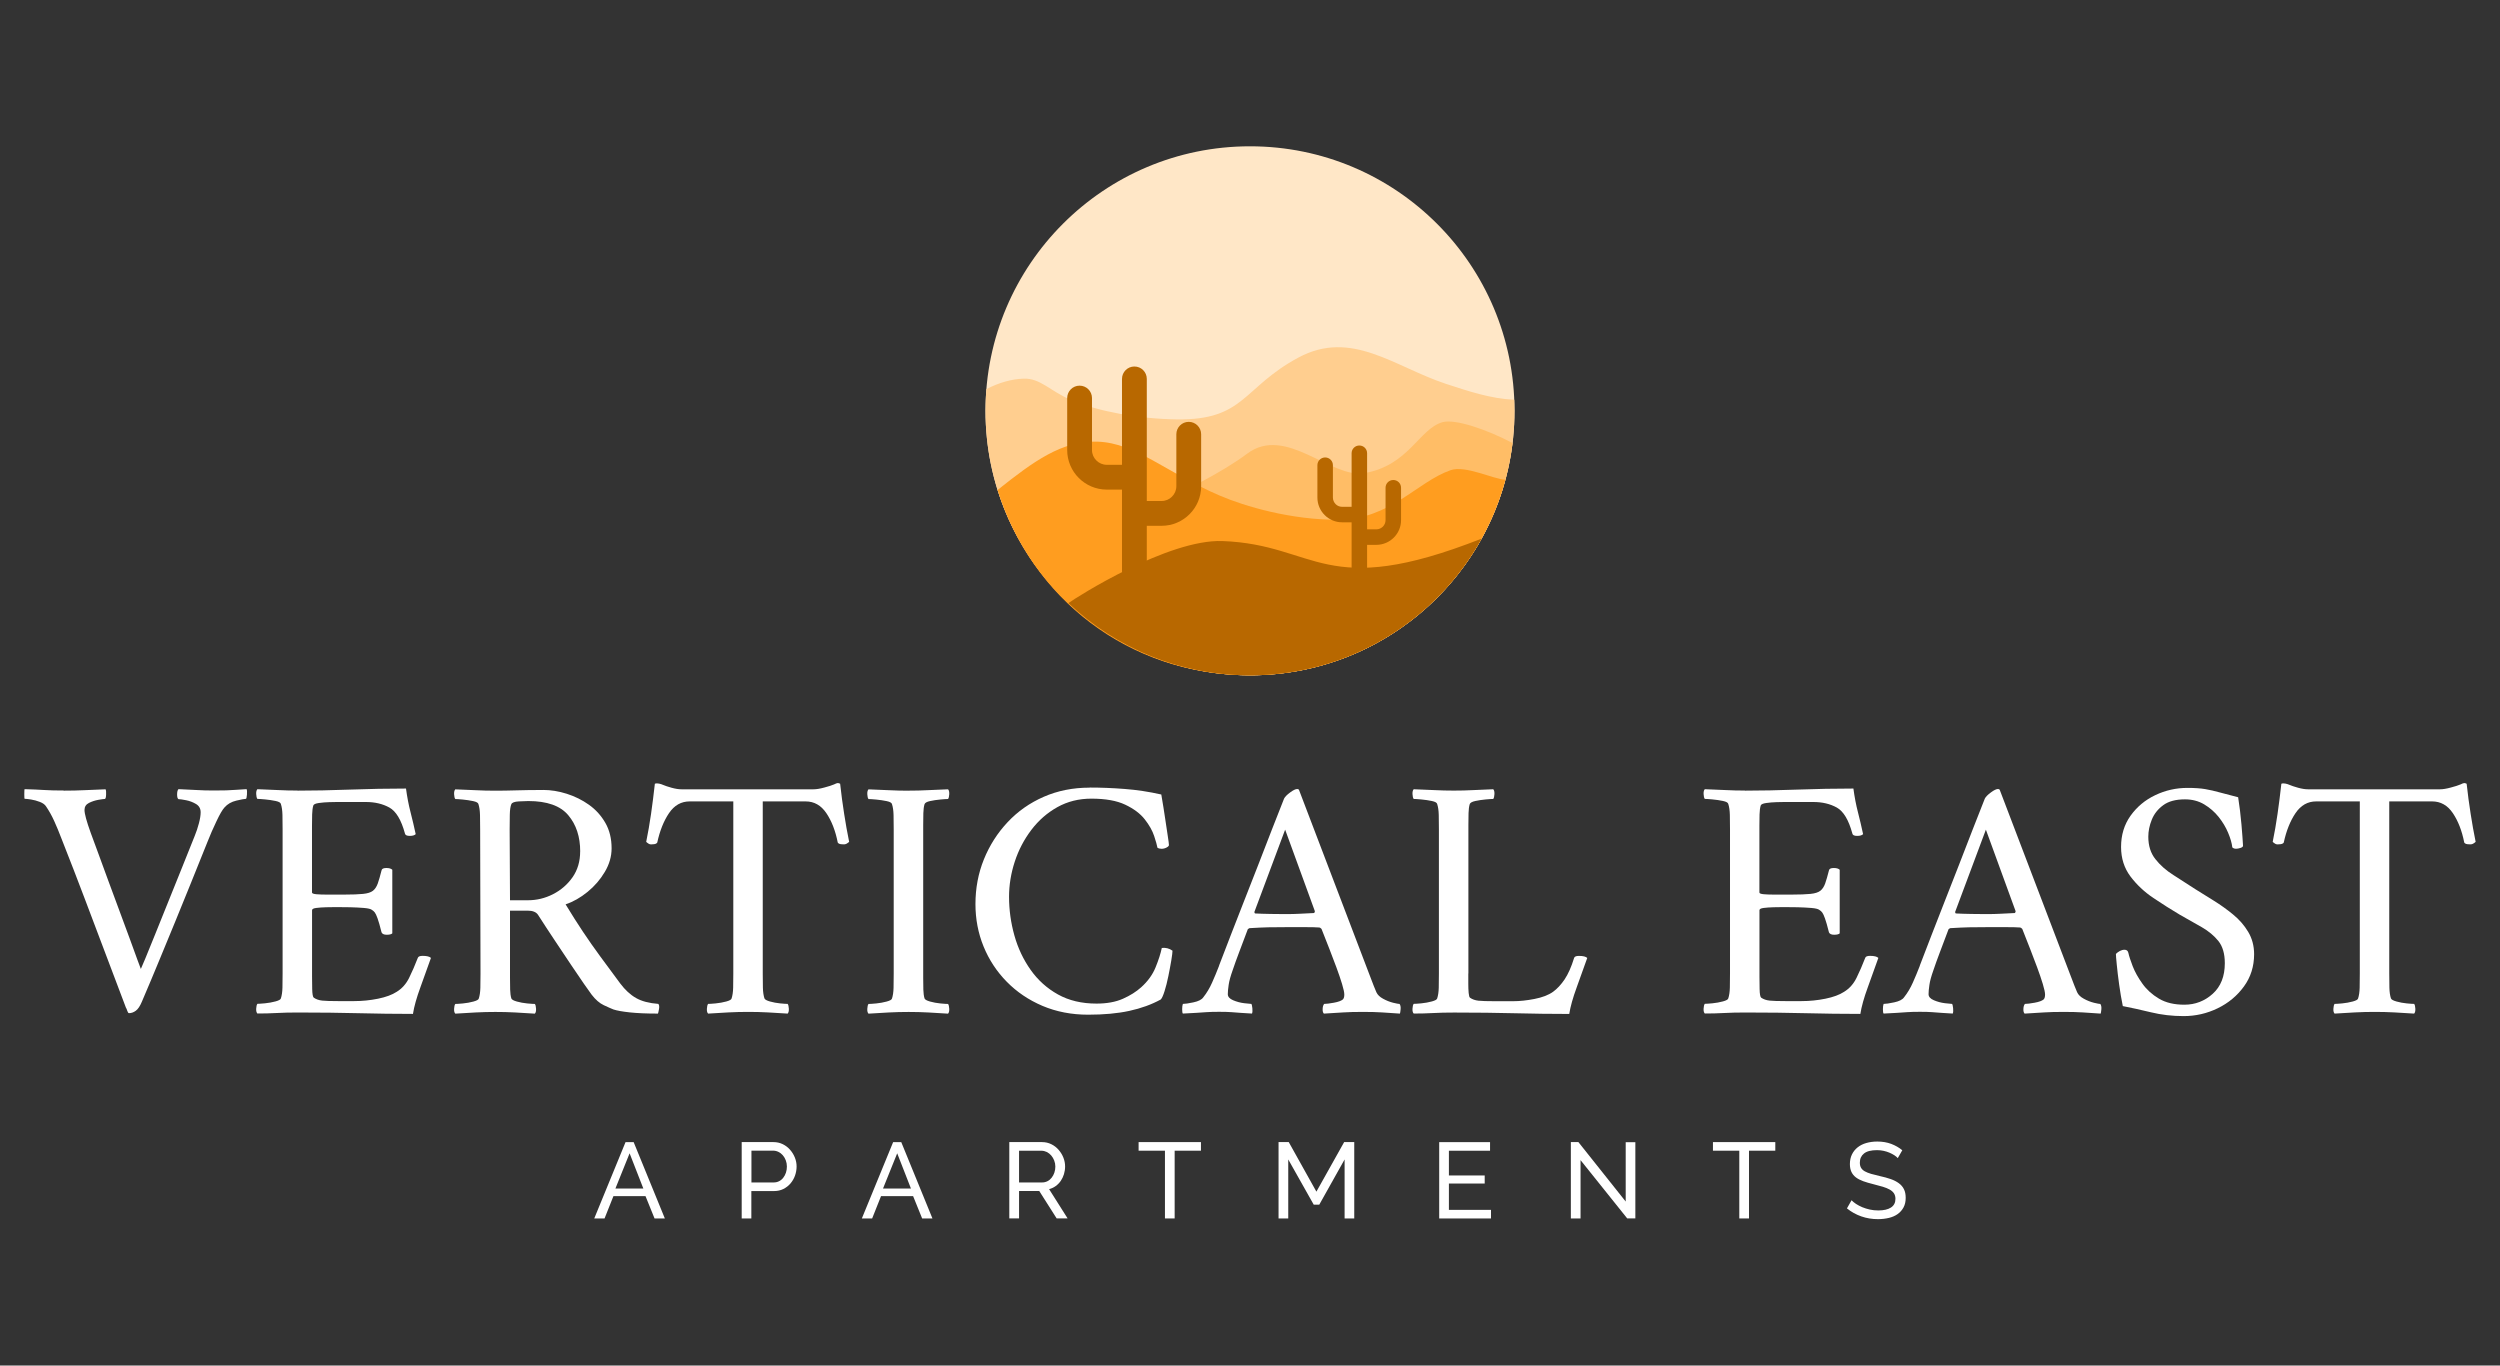 <?xml version="1.0" encoding="UTF-8"?>
<svg id="logos" xmlns="http://www.w3.org/2000/svg" viewBox="0 0 500 273.1">
  <rect x="0" y="0" width="500" height="273.1" fill="#333333" stroke="none"/>
  <defs>
    <style>
      .cls-1 {
        fill: #ffce8f;
      }

      .cls-1, .cls-2, .cls-3, .cls-4, .cls-5 {
        fill-rule: evenodd;
      }

      .cls-1, .cls-2, .cls-3, .cls-4, .cls-5, .cls-6, .cls-7 {
        stroke-width: 0px;
      }

      .cls-2 {
        fill: #ffbd66;
      }

      .cls-3 {
        fill: #ff9d1f;
      }

      .cls-4 {
        fill: #ffe7c7;
      }

      .cls-5, .cls-6 {
        fill: #b86800;
      }

      .cls-7 {
        fill: #fff;
      }
    </style>
  </defs>
  <g>
    <path class="cls-4" d="m250,29.26c29.22,0,52.9,23.68,52.9,52.9s-23.68,52.9-52.9,52.9-52.9-23.68-52.9-52.9,23.68-52.9,52.9-52.9h0Z"/>
    <path class="cls-1" d="m302.85,79.94c.03.74.05,1.47.05,2.22,0,29.22-23.68,52.9-52.9,52.9s-52.9-23.68-52.9-52.9c0-1.4.06-2.8.16-4.17,0-.05,0-.1.01-.16,2.53-1.31,5-2.01,7.42-2.1,3.43-.13,5.28,2.5,9.66,4.33,5.3,2.22,13.42,3.73,21.08,3.82,13.55.16,13.06-6.35,24.24-12.36,10.64-5.72,19.15,1.83,29.52,5.25,4.6,1.51,9,2.97,13.64,3.18h0Z"/>
    <path class="cls-2" d="m302.51,88.62c-3.18,26.17-25.48,46.44-52.51,46.44-18.48,0-34.75-9.48-44.2-23.84,13.24-4.95,34.07-13.31,43.62-20.48,7.78-5.84,16.78,5.07,23.51,3.88,8.84-1.56,10.89-8.83,15.55-10.18,2.51-.73,8.99,1.49,14.04,4.18h0Z"/>
    <path class="cls-3" d="m301.08,95.95c-6.07,22.53-26.64,39.11-51.08,39.11s-43.75-15.58-50.49-37.06c7.18-5.71,12.87-9.91,19.98-9.67,7.7.25,13.74,6.18,24.41,10.77,5.04,2.17,14.38,4.92,23.84,4.85,10.27-.07,15.68-7.58,22.37-9.91,3-1.04,8.59,1.82,10.96,1.9h0Z"/>
    <path class="cls-5" d="m296.32,107.73c-9.01,16.3-26.38,27.33-46.32,27.33-14.06,0-26.84-5.49-36.31-14.44,1.64-1.2,19.93-12.81,30.8-12.41,19.03.71,20.2,11.99,51.84-.49h0Z"/>
    <path class="cls-6" d="m224.4,75.78c0-1.37,1.11-2.48,2.48-2.48s2.48,1.11,2.48,2.48v24.42h2.96c.81,0,1.55-.33,2.08-.87.54-.54.87-1.27.87-2.08v-10.4c0-1.37,1.11-2.48,2.48-2.48s2.48,1.11,2.48,2.48v10.4c0,2.18-.89,4.16-2.32,5.59-1.43,1.43-3.41,2.32-5.59,2.32h-2.96v9.11c0,1.37-1.11,2.48-2.48,2.48s-2.48-1.11-2.48-2.48v-16.35h-3.05c-2.18,0-4.16-.89-5.59-2.32-1.43-1.43-2.32-3.41-2.32-5.59v-10.4c0-1.37,1.11-2.48,2.48-2.48s2.48,1.11,2.48,2.48v10.4c0,.81.33,1.55.87,2.08.54.54,1.27.87,2.08.87h3.05v-17.18h0Z"/>
    <path class="cls-6" d="m270.32,90.65c0-.86.69-1.55,1.55-1.55s1.55.69,1.55,1.55v15.22h1.85c.5,0,.96-.21,1.3-.54.33-.33.54-.79.54-1.3v-6.48c0-.86.69-1.55,1.55-1.55s1.55.69,1.55,1.55v6.48c0,1.36-.55,2.59-1.45,3.49-.89.89-2.13,1.45-3.49,1.45h-1.85v5.68c0,.86-.69,1.55-1.55,1.55s-1.55-.69-1.55-1.55v-10.19h-1.9c-1.36,0-2.59-.55-3.49-1.45-.89-.89-1.45-2.13-1.45-3.49v-6.48c0-.86.69-1.55,1.55-1.55s1.55.69,1.55,1.55v6.48c0,.5.21.96.54,1.3s.79.54,1.3.54h1.9v-10.71h0Z"/>
  </g>
  <g>
    <path class="cls-7" d="m12.75,158.13c1.47,0,2.9-.03,4.29-.1,1.38-.07,2.74-.13,4.08-.17.09.18.13.54.1,1.07-.02.53-.1.82-.24.86-.18,0-.61.06-1.28.17-.67.12-1.3.32-1.9.62-.6.3-.9.77-.9,1.42,0,.74.41,2.26,1.24,4.56.37,1.01.86,2.36,1.49,4.04.62,1.68,1.3,3.54,2.04,5.57.74,2.03,1.49,4.06,2.25,6.08.76,2.03,1.45,3.9,2.07,5.6.62,1.71,1.13,3.1,1.52,4.18.39,1.08.61,1.67.66,1.76.09-.18.39-.89.9-2.11.51-1.22,1.14-2.78,1.9-4.67.76-1.89,1.6-3.98,2.52-6.26.92-2.28,1.85-4.6,2.8-6.95.94-2.35,1.83-4.56,2.66-6.64.32-.78.6-1.61.83-2.49.23-.87.35-1.61.35-2.21,0-.74-.31-1.29-.93-1.66-.62-.37-1.29-.62-2.01-.76-.72-.14-1.21-.21-1.49-.21-.18-.09-.28-.4-.28-.93s.09-.89.28-1.07c1.24.05,2.42.1,3.53.17,1.11.07,2.28.1,3.53.1,1.06,0,1.9-.01,2.52-.03.62-.02,1.23-.06,1.83-.1.6-.05,1.34-.09,2.21-.14.09.18.11.55.07,1.11-.05.55-.12.83-.21.83-.28,0-.91.12-1.9.35-.99.23-1.79.69-2.39,1.38-.42.46-.96,1.39-1.62,2.8-.67,1.41-1.26,2.75-1.76,4.04-1.24,3.09-2.39,5.92-3.42,8.5-1.04,2.58-2.05,5.07-3.04,7.47-.99,2.4-2.02,4.89-3.08,7.47-1.06,2.58-2.26,5.44-3.6,8.57-.37.88-.77,1.48-1.21,1.8-.44.32-.89.48-1.35.48-.14,0-.25-.15-.35-.45-.09-.3-.18-.52-.28-.66-1.52-4.01-2.94-7.75-4.25-11.24-1.31-3.48-2.65-7.02-4.01-10.61-1.36-3.6-2.89-7.56-4.6-11.89-.51-1.34-1-2.53-1.49-3.6-.48-1.06-1.03-2.03-1.62-2.9-.23-.37-.65-.67-1.24-.9-.6-.23-1.19-.39-1.76-.48-.58-.09-1-.14-1.28-.14-.05,0-.07-.31-.07-.93s.02-.96.07-1c1.57.05,2.87.1,3.91.17,1.04.07,2.34.1,3.91.1Z"/>
    <path class="cls-7" d="m59.49,158.13c3.18,0,6.68-.07,10.51-.21,3.83-.14,7.56-.21,11.2-.21.23,1.71.53,3.27.9,4.7.37,1.43.71,2.9,1.04,4.42-.23.23-.62.35-1.18.35-.6,0-.92-.16-.97-.48-.74-2.72-1.78-4.45-3.11-5.19-1.34-.74-2.9-1.11-4.7-1.11h-5.81c-.28,0-.78.01-1.52.03-.74.02-1.43.08-2.07.17-.65.09-1.01.25-1.11.48-.14.46-.22,1.06-.24,1.8-.02.74-.03,1.5-.03,2.28v13.34c0,.18.3.3.9.35.6.05,1.27.07,2.01.07h3.53c1.61,0,2.87-.05,3.77-.14.9-.09,1.56-.3,1.97-.62.41-.32.74-.81.97-1.45.23-.64.48-1.52.76-2.63.05-.32.37-.48.97-.48.55,0,.94.12,1.18.35v12.72c-.18.18-.55.28-1.11.28s-.9-.16-1.04-.48c-.32-1.29-.59-2.22-.8-2.8-.21-.58-.39-.97-.55-1.18-.16-.21-.36-.38-.59-.52-.23-.18-.76-.31-1.59-.38-.83-.07-1.74-.11-2.73-.14-.99-.02-1.93-.03-2.8-.03-.6,0-1.28.01-2.04.03-.76.02-1.42.07-1.97.14-.55.07-.83.22-.83.45v13.27c0,.65.01,1.48.03,2.49.02,1.01.13,1.59.31,1.73.46.32,1.03.52,1.69.59.67.07,1.72.1,3.15.1h3.25c1.61,0,3.2-.16,4.77-.48,1.57-.32,2.81-.78,3.73-1.38,1.06-.65,1.89-1.58,2.49-2.8.6-1.22,1.18-2.55,1.73-3.98.09-.28.41-.41.97-.41.83,0,1.38.14,1.66.41-.65,1.84-1.35,3.8-2.11,5.88-.76,2.07-1.26,3.85-1.49,5.32-3.64,0-7.26-.05-10.85-.14-3.6-.09-7.65-.14-12.17-.14-1.57,0-2.97.03-4.22.1-1.24.07-2.54.1-3.87.1-.18-.18-.27-.51-.24-.97.02-.46.1-.78.24-.97.28,0,.78-.03,1.52-.1.74-.07,1.44-.2,2.11-.38.67-.18,1.03-.39,1.07-.62.18-.55.29-1.27.31-2.14.02-.88.03-1.82.03-2.83v-28.83c0-1.01-.01-1.97-.03-2.87-.02-.9-.13-1.62-.31-2.18-.05-.28-.4-.48-1.07-.62-.67-.14-1.37-.24-2.11-.31-.74-.07-1.24-.1-1.52-.1-.14-.18-.22-.51-.24-.97-.02-.46.06-.78.24-.97,1.38.05,2.74.1,4.08.17,1.34.07,2.65.1,3.94.1Z"/>
    <path class="cls-7" d="m108.64,157.99c1.52,0,3.09.25,4.7.76,1.61.51,3.1,1.24,4.46,2.21,1.36.97,2.45,2.18,3.28,3.63.83,1.45,1.24,3.15,1.24,5.08,0,1.61-.45,3.18-1.35,4.7s-2.05,2.86-3.46,4.01c-1.41,1.15-2.87,1.98-4.39,2.49,1.2,1.98,2.35,3.8,3.46,5.46,1.11,1.66,2.26,3.31,3.46,4.94,1.2,1.64,2.53,3.45,4.01,5.43.97,1.29,2.02,2.26,3.15,2.9,1.13.65,2.62,1.04,4.46,1.18.18.18.23.53.14,1.04-.09.51-.16.81-.21.9-2.26,0-4.14-.08-5.63-.24-1.5-.16-2.59-.36-3.28-.59-.46-.18-1.11-.47-1.94-.86-.83-.39-1.64-1.09-2.42-2.11-.28-.37-.78-1.08-1.52-2.14-.74-1.06-1.61-2.35-2.63-3.87-1.01-1.52-2.1-3.15-3.25-4.87-1.15-1.73-2.26-3.42-3.32-5.08-.37-.55-1.06-.83-2.07-.83h-3.53v13.41c0,.88.01,1.67.03,2.39.02.72.1,1.3.24,1.76.09.23.46.44,1.11.62.64.18,1.34.31,2.07.38.74.07,1.24.1,1.52.1.14.18.22.51.24.97.02.46-.06.78-.24.97-1.38-.09-2.71-.17-3.98-.24-1.27-.07-2.57-.1-3.91-.1s-2.6.03-3.94.1c-1.34.07-2.7.15-4.08.24-.18-.18-.27-.51-.24-.97.02-.46.1-.78.24-.97.28,0,.78-.03,1.52-.1.74-.07,1.44-.2,2.11-.38.67-.18,1.03-.39,1.07-.62.18-.55.29-1.27.31-2.14.02-.88.03-1.82.03-2.83l-.07-28.83c0-1.01-.01-1.97-.03-2.87-.02-.9-.13-1.62-.31-2.18-.05-.28-.4-.48-1.07-.62-.67-.14-1.36-.24-2.07-.31-.72-.07-1.21-.1-1.49-.1-.14-.18-.22-.51-.24-.97-.02-.46.06-.78.24-.97,1.38.05,2.73.1,4.04.17,1.31.07,2.62.1,3.91.1s2.78-.02,4.32-.07c1.54-.05,3.31-.07,5.29-.07Zm7.4,12.31c0-2.95-.79-5.37-2.39-7.26-1.59-1.89-4.25-2.83-7.99-2.83-.42,0-1.05.02-1.9.07-.85.05-1.35.23-1.49.55-.18.41-.29,1.12-.31,2.11-.02.99-.03,1.99-.03,3.01l.07,14.1h3.59c1.75,0,3.42-.4,5.01-1.21,1.59-.81,2.89-1.94,3.91-3.39,1.01-1.45,1.52-3.17,1.52-5.15Z"/>
    <path class="cls-7" d="m162.71,157.86c.55,0,1.27-.11,2.14-.35.88-.23,1.52-.44,1.94-.62.37-.18.62-.28.76-.28s.3.05.48.14c.23,2.07.49,4.08.8,6.02.3,1.94.63,3.8,1,5.6-.09.09-.25.21-.48.35-.23.14-.51.18-.83.14-.51,0-.83-.11-.97-.35-.46-2.35-1.22-4.31-2.28-5.88-1.06-1.57-2.44-2.35-4.15-2.35h-8.57v34.43c0,1.01.01,1.96.03,2.83.02.88.13,1.59.31,2.14.09.23.46.44,1.11.62.64.18,1.32.31,2.04.38.71.07,1.21.1,1.49.1.14.18.22.51.24.97.02.46-.06.78-.24.97-1.38-.09-2.71-.17-3.98-.24-1.27-.07-2.57-.1-3.91-.1s-2.6.03-3.94.1c-1.34.07-2.7.15-4.08.24-.18-.18-.27-.51-.24-.97.02-.46.1-.78.24-.97.28,0,.78-.03,1.52-.1.74-.07,1.44-.2,2.11-.38.67-.18,1.03-.39,1.07-.62.18-.55.29-1.27.31-2.14.02-.88.03-1.82.03-2.83v-34.43h-8.71c-1.71,0-3.09.78-4.15,2.35-1.06,1.57-1.84,3.53-2.35,5.88-.14.23-.46.35-.97.35-.32.05-.59,0-.79-.14-.21-.14-.36-.25-.45-.35.37-1.8.69-3.66.97-5.6.28-1.94.53-3.94.76-6.02.23-.09.51-.1.83-.03.32.07.58.15.76.24.41.18,1,.38,1.76.59.76.21,1.42.31,1.97.31h26.41Z"/>
    <path class="cls-7" d="m181.72,158.13c1.34,0,2.64-.03,3.91-.1,1.27-.07,2.59-.13,3.98-.17.18.18.26.51.24.97-.02.46-.1.78-.24.97-.28,0-.78.03-1.52.1-.74.07-1.43.17-2.07.31-.65.14-1.01.35-1.11.62-.14.46-.22,1.06-.24,1.8-.02.74-.03,1.54-.03,2.42v30.49c0,.88.01,1.67.03,2.39.02.72.1,1.3.24,1.76.09.23.46.44,1.11.62.64.18,1.34.31,2.07.38.74.07,1.24.1,1.52.1.14.18.22.51.24.97.02.46-.06.78-.24.97-1.38-.09-2.71-.17-3.98-.24-1.27-.07-2.57-.1-3.91-.1s-2.6.03-3.94.1c-1.34.07-2.7.15-4.08.24-.18-.18-.27-.51-.24-.97.02-.46.1-.78.24-.97.28,0,.78-.03,1.52-.1.74-.07,1.44-.2,2.11-.38.67-.18,1.03-.39,1.07-.62.18-.55.29-1.27.31-2.14.02-.88.03-1.82.03-2.83v-28.83c0-1.01-.01-1.97-.03-2.87-.02-.9-.13-1.62-.31-2.18-.05-.28-.4-.48-1.07-.62-.67-.14-1.37-.24-2.11-.31-.74-.07-1.24-.1-1.52-.1-.14-.18-.22-.51-.24-.97-.02-.46.06-.78.24-.97,1.38.05,2.74.1,4.08.17,1.34.07,2.65.1,3.94.1Z"/>
    <path class="cls-7" d="m217.95,157.51c2.21,0,4.53.09,6.95.28,2.42.18,4.87.55,7.36,1.11.32,1.89.58,3.47.76,4.74.18,1.27.36,2.42.52,3.46.16,1.04.24,1.65.24,1.83.05.18-.09.37-.42.55-.32.18-.67.28-1.04.28-.32,0-.6-.07-.83-.21-.09-.51-.31-1.29-.66-2.35-.35-1.06-.97-2.17-1.87-3.32-.9-1.15-2.2-2.13-3.91-2.94-1.71-.81-3.96-1.21-6.78-1.21-2.49,0-4.75.56-6.78,1.69-2.03,1.13-3.77,2.65-5.22,4.56-1.45,1.91-2.56,4.03-3.32,6.36-.76,2.33-1.14,4.67-1.14,7.02,0,2.63.36,5.21,1.07,7.74.71,2.54,1.8,4.83,3.25,6.88,1.45,2.05,3.27,3.69,5.46,4.91,2.19,1.22,4.76,1.83,7.71,1.83,2.07,0,3.84-.32,5.29-.97,1.45-.64,2.66-1.41,3.63-2.28,1.34-1.2,2.3-2.53,2.9-4.01.6-1.47,1.01-2.77,1.24-3.87.78-.09,1.5.09,2.14.55,0,.32-.08.97-.24,1.94-.16.97-.36,2.02-.59,3.15-.23,1.13-.48,2.13-.76,3.01-.28.88-.53,1.43-.76,1.66-1.84,1.01-3.94,1.77-6.29,2.28-2.35.51-5.09.76-8.23.76-3.32,0-6.36-.59-9.13-1.76-2.77-1.18-5.15-2.79-7.16-4.84-2.01-2.05-3.55-4.4-4.63-7.05-1.08-2.65-1.62-5.47-1.62-8.47,0-3.18.56-6.16,1.69-8.95,1.13-2.79,2.71-5.27,4.74-7.43,2.03-2.17,4.44-3.86,7.23-5.08,2.79-1.22,5.84-1.83,9.16-1.83Z"/>
    <path class="cls-7" d="m243.81,193.12c.88-2.26,1.68-4.36,2.42-6.29.74-1.94,1.58-4.09,2.52-6.46.94-2.37,1.9-4.82,2.87-7.33.97-2.51,1.9-4.92,2.8-7.23.9-2.3,1.69-4.33,2.39-6.08.18-.37.59-.78,1.21-1.24.62-.46,1.09-.69,1.42-.69.09,0,.15.01.17.03.02.02.08.06.17.1l13.76,36.09c1.01,2.67,1.59,4.15,1.73,4.42.23.51.68.95,1.35,1.31.67.37,1.34.63,2.01.8.67.16,1.09.24,1.28.24.18.23.25.59.21,1.07-.05.48-.09.77-.14.86-1.34-.09-2.54-.17-3.59-.24-1.06-.07-2.33-.1-3.8-.1-1.57,0-2.87.03-3.91.1-1.04.07-2.34.15-3.91.24-.18-.18-.27-.51-.24-.97.02-.46.13-.78.31-.97.41,0,1.06-.08,1.94-.24.88-.16,1.47-.38,1.8-.66.18-.18.28-.51.28-.97,0-.41-.15-1.12-.45-2.11-.3-.99-.68-2.11-1.14-3.35-.46-1.24-.92-2.45-1.38-3.63-.46-1.18-.99-2.52-1.59-4.04-.18-.18-.32-.28-.42-.28-.69-.05-1.54-.07-2.56-.07h-4.15c-1.38,0-2.56.01-3.53.03-.97.02-2.21.08-3.73.17-.05,0-.16.07-.35.21-.69,1.84-1.28,3.4-1.76,4.67-.48,1.27-.91,2.45-1.28,3.56-.41,1.15-.68,2.12-.79,2.9-.12.78-.17,1.41-.17,1.87,0,.51.36.91,1.07,1.21.71.3,1.45.5,2.21.59.76.09,1.23.14,1.42.14.09.09.16.38.21.86.05.48.02.84-.07,1.07-.88-.05-1.62-.09-2.25-.14-.62-.05-1.24-.09-1.87-.14-.62-.05-1.44-.07-2.45-.07s-1.87.02-2.56.07c-.69.05-1.38.09-2.07.14-.69.05-1.57.09-2.63.14-.09-.09-.14-.38-.14-.86s.05-.84.14-1.07c.42,0,1.12-.1,2.11-.31.99-.21,1.65-.54,1.97-1,.69-.87,1.28-1.85,1.76-2.94.48-1.08.96-2.22,1.42-3.42Zm13.21-27.17l-6.15,16.46c.05.18.09.28.14.28.88.05,1.92.08,3.15.1,1.22.02,2.2.03,2.94.03,1.06,0,2.02-.02,2.87-.07.85-.05,1.79-.09,2.8-.14.09,0,.16-.11.21-.35l-5.95-16.32Z"/>
    <path class="cls-7" d="m293.66,194.71v2.04c0,.67.02,1.28.07,1.83.05.55.14.88.28.97.46.32,1.03.52,1.69.59.67.07,1.72.1,3.15.1h3.8c1.29,0,2.71-.15,4.25-.45,1.54-.3,2.78-.77,3.7-1.42.83-.6,1.6-1.43,2.32-2.49.71-1.06,1.35-2.49,1.9-4.29.09-.28.41-.41.97-.41.83,0,1.38.14,1.66.41-.65,1.84-1.35,3.8-2.11,5.88-.76,2.07-1.26,3.85-1.49,5.32-3.64,0-7.26-.05-10.85-.14-3.6-.09-7.65-.14-12.17-.14-1.57,0-2.97.03-4.22.1-1.24.07-2.54.1-3.87.1-.18-.18-.27-.51-.24-.97.02-.46.1-.78.24-.97.28,0,.78-.03,1.52-.1.74-.07,1.44-.2,2.11-.38.67-.18,1.03-.39,1.07-.62.18-.55.29-1.27.31-2.14.02-.88.03-1.82.03-2.83v-28.83c0-1.01-.01-1.97-.03-2.87-.02-.9-.13-1.62-.31-2.18-.05-.28-.4-.48-1.07-.62-.67-.14-1.37-.24-2.11-.31-.74-.07-1.24-.1-1.52-.1-.14-.18-.22-.51-.24-.97-.02-.46.06-.78.24-.97,1.38.05,2.74.1,4.08.17,1.34.07,2.65.1,3.94.1s2.64-.03,3.91-.1c1.27-.07,2.59-.13,3.98-.17.18.18.26.51.24.97-.02.46-.1.78-.24.97-.28,0-.78.03-1.52.1-.74.07-1.43.17-2.07.31-.65.14-1.01.35-1.11.62-.14.46-.22,1.06-.24,1.8-.02.74-.03,1.54-.03,2.42v29.66Z"/>
    <path class="cls-7" d="m348.97,158.13c3.18,0,6.68-.07,10.51-.21,3.83-.14,7.56-.21,11.2-.21.23,1.71.53,3.27.9,4.7.37,1.43.71,2.9,1.04,4.42-.23.23-.62.35-1.18.35-.6,0-.92-.16-.97-.48-.74-2.72-1.78-4.45-3.11-5.19-1.34-.74-2.9-1.11-4.7-1.11h-5.81c-.28,0-.78.01-1.52.03-.74.02-1.43.08-2.07.17-.65.09-1.01.25-1.11.48-.14.46-.22,1.06-.24,1.8-.02.74-.03,1.5-.03,2.28v13.34c0,.18.3.3.9.35.6.05,1.27.07,2.01.07h3.53c1.61,0,2.87-.05,3.77-.14.9-.09,1.56-.3,1.97-.62.41-.32.74-.81.97-1.45.23-.64.48-1.52.76-2.63.05-.32.37-.48.97-.48.55,0,.94.12,1.18.35v12.72c-.18.18-.55.28-1.11.28s-.9-.16-1.04-.48c-.32-1.29-.59-2.22-.8-2.8-.21-.58-.39-.97-.55-1.18-.16-.21-.36-.38-.59-.52-.23-.18-.76-.31-1.59-.38-.83-.07-1.74-.11-2.73-.14-.99-.02-1.93-.03-2.8-.03-.6,0-1.28.01-2.04.03-.76.02-1.42.07-1.97.14-.55.07-.83.22-.83.45v13.27c0,.65.01,1.48.03,2.49.02,1.01.13,1.59.31,1.73.46.32,1.03.52,1.69.59.67.07,1.72.1,3.15.1h3.25c1.61,0,3.2-.16,4.77-.48,1.57-.32,2.81-.78,3.73-1.38,1.06-.65,1.89-1.58,2.49-2.8.6-1.22,1.18-2.55,1.73-3.98.09-.28.41-.41.97-.41.83,0,1.38.14,1.66.41-.65,1.84-1.35,3.8-2.11,5.88-.76,2.07-1.26,3.85-1.49,5.32-3.64,0-7.26-.05-10.85-.14-3.6-.09-7.65-.14-12.17-.14-1.57,0-2.97.03-4.22.1-1.24.07-2.54.1-3.87.1-.18-.18-.27-.51-.24-.97.02-.46.1-.78.24-.97.28,0,.78-.03,1.52-.1.74-.07,1.44-.2,2.11-.38.67-.18,1.03-.39,1.07-.62.18-.55.29-1.27.31-2.14.02-.88.03-1.82.03-2.83v-28.83c0-1.01-.01-1.97-.03-2.87-.02-.9-.13-1.62-.31-2.18-.05-.28-.4-.48-1.07-.62-.67-.14-1.37-.24-2.11-.31-.74-.07-1.24-.1-1.52-.1-.14-.18-.22-.51-.24-.97-.02-.46.06-.78.24-.97,1.38.05,2.74.1,4.08.17,1.34.07,2.65.1,3.94.1Z"/>
    <path class="cls-7" d="m383.96,193.12c.88-2.26,1.68-4.36,2.42-6.29.74-1.94,1.58-4.09,2.52-6.46.94-2.37,1.9-4.82,2.87-7.33.97-2.51,1.9-4.92,2.8-7.23.9-2.3,1.69-4.33,2.39-6.08.18-.37.59-.78,1.21-1.24.62-.46,1.09-.69,1.42-.69.09,0,.15.01.17.03.02.02.08.06.17.1l13.76,36.09c1.01,2.67,1.59,4.15,1.73,4.42.23.51.68.95,1.35,1.31.67.37,1.34.63,2.01.8.67.16,1.09.24,1.28.24.18.23.25.59.21,1.07-.05.48-.09.77-.14.86-1.34-.09-2.54-.17-3.59-.24-1.06-.07-2.33-.1-3.8-.1-1.57,0-2.87.03-3.91.1-1.04.07-2.34.15-3.91.24-.18-.18-.27-.51-.24-.97.02-.46.13-.78.31-.97.41,0,1.06-.08,1.94-.24.88-.16,1.47-.38,1.8-.66.18-.18.28-.51.28-.97,0-.41-.15-1.12-.45-2.11-.3-.99-.68-2.11-1.14-3.35-.46-1.24-.92-2.45-1.38-3.63-.46-1.18-.99-2.52-1.59-4.04-.18-.18-.32-.28-.42-.28-.69-.05-1.54-.07-2.56-.07h-4.15c-1.38,0-2.56.01-3.53.03-.97.02-2.21.08-3.73.17-.05,0-.16.07-.35.21-.69,1.84-1.28,3.4-1.76,4.67-.48,1.27-.91,2.45-1.28,3.56-.41,1.15-.68,2.12-.79,2.9-.12.78-.17,1.41-.17,1.87,0,.51.36.91,1.07,1.21.71.3,1.45.5,2.21.59.76.09,1.23.14,1.42.14.09.09.16.38.21.86.05.48.02.84-.07,1.07-.88-.05-1.62-.09-2.25-.14-.62-.05-1.24-.09-1.87-.14-.62-.05-1.44-.07-2.45-.07s-1.87.02-2.56.07c-.69.05-1.38.09-2.07.14-.69.05-1.57.09-2.63.14-.09-.09-.14-.38-.14-.86s.05-.84.14-1.07c.42,0,1.12-.1,2.11-.31.99-.21,1.65-.54,1.97-1,.69-.87,1.28-1.85,1.76-2.94.48-1.08.96-2.22,1.42-3.42Zm13.21-27.17l-6.15,16.46c.05.18.09.28.14.28.88.05,1.92.08,3.15.1,1.22.02,2.2.03,2.94.03,1.06,0,2.02-.02,2.87-.07.85-.05,1.79-.09,2.8-.14.09,0,.16-.11.21-.35l-5.95-16.32Z"/>
    <path class="cls-7" d="m437.47,157.58c1.43,0,2.62.08,3.56.24.94.16,1.91.38,2.9.66.99.28,2.22.6,3.7.97.28,1.75.49,3.56.66,5.43.16,1.87.26,3.26.31,4.18.05.23-.12.4-.48.52-.37.12-.67.17-.9.17-.32,0-.58-.09-.76-.28-.09-.83-.37-1.8-.83-2.9-.46-1.11-1.1-2.17-1.9-3.18-.81-1.01-1.78-1.85-2.9-2.52-1.13-.67-2.41-1-3.84-1-1.84,0-3.3.39-4.36,1.18-1.06.78-1.82,1.75-2.28,2.9-.46,1.15-.69,2.28-.69,3.39,0,1.8.47,3.3,1.42,4.49.94,1.2,2.14,2.26,3.6,3.18,1.45.92,2.91,1.87,4.39,2.83,1.11.69,2.33,1.45,3.66,2.28,1.34.83,2.63,1.75,3.87,2.77,1.24,1.01,2.26,2.18,3.04,3.49.78,1.31,1.18,2.8,1.18,4.46,0,2.44-.68,4.6-2.04,6.46-1.36,1.87-3.11,3.32-5.25,4.36-2.14,1.04-4.41,1.56-6.81,1.56-2.26,0-4.44-.25-6.53-.76-2.1-.51-3.98-.92-5.63-1.24-.28-1.34-.52-2.77-.73-4.29s-.37-2.86-.48-4.01c-.12-1.15-.17-1.87-.17-2.14.23-.23.49-.43.8-.59.3-.16.61-.24.93-.24.41,0,.67.21.76.62.14.65.43,1.53.86,2.66.44,1.13,1.08,2.29,1.94,3.49.85,1.2,1.96,2.2,3.32,3.01,1.36.81,3.05,1.21,5.08,1.21,2.17,0,4.06-.73,5.67-2.18,1.61-1.45,2.42-3.49,2.42-6.12,0-1.89-.43-3.36-1.28-4.43-.85-1.06-1.96-1.98-3.32-2.77-1.36-.78-2.82-1.61-4.39-2.49-1.71-1.01-3.47-2.13-5.29-3.35-1.82-1.22-3.35-2.66-4.6-4.32-1.24-1.66-1.87-3.62-1.87-5.88,0-2.4.63-4.48,1.9-6.26,1.27-1.77,2.91-3.15,4.94-4.11,2.03-.97,4.17-1.45,6.43-1.45Z"/>
    <path class="cls-7" d="m488.01,157.86c.55,0,1.27-.11,2.14-.35.88-.23,1.52-.44,1.94-.62.37-.18.62-.28.76-.28s.3.05.48.14c.23,2.07.49,4.08.8,6.02.3,1.94.63,3.8,1,5.6-.09.09-.25.21-.48.35-.23.14-.51.18-.83.14-.51,0-.83-.11-.97-.35-.46-2.35-1.22-4.31-2.28-5.88-1.06-1.57-2.44-2.35-4.15-2.35h-8.57v34.43c0,1.01.01,1.96.03,2.83.02.88.13,1.59.31,2.14.09.23.46.44,1.11.62.64.18,1.32.31,2.04.38.71.07,1.21.1,1.49.1.14.18.22.51.24.97.02.46-.06.78-.24.97-1.38-.09-2.71-.17-3.98-.24-1.27-.07-2.57-.1-3.91-.1s-2.6.03-3.94.1c-1.34.07-2.7.15-4.08.24-.18-.18-.27-.51-.24-.97.02-.46.1-.78.24-.97.28,0,.78-.03,1.52-.1.74-.07,1.44-.2,2.11-.38.67-.18,1.03-.39,1.07-.62.18-.55.29-1.27.31-2.14.02-.88.03-1.82.03-2.83v-34.43h-8.71c-1.71,0-3.09.78-4.15,2.35-1.06,1.57-1.84,3.53-2.35,5.88-.14.23-.46.35-.97.35-.32.05-.59,0-.79-.14-.21-.14-.36-.25-.45-.35.37-1.8.69-3.66.97-5.6.28-1.94.53-3.94.76-6.02.23-.09.51-.1.83-.03.32.07.58.15.76.24.41.18,1,.38,1.76.59.76.21,1.42.31,1.97.31h26.41Z"/>
  </g>
  <g>
    <path class="cls-7" d="m125.1,228.42h1.63l6.24,15.27h-2.06l-1.81-4.47h-6.41l-1.78,4.47h-2.06l6.26-15.27Zm3.57,9.29l-2.75-7.05-2.84,7.05h5.59Z"/>
    <path class="cls-7" d="m148.34,243.69v-15.27h6.36c.67,0,1.29.14,1.86.42.57.28,1.05.65,1.46,1.12.41.47.73.99.96,1.57.23.58.34,1.17.34,1.77s-.11,1.24-.32,1.83c-.21.59-.52,1.11-.91,1.57-.39.46-.87.82-1.42,1.1-.55.27-1.16.41-1.84.41h-4.56v5.48h-1.94Zm1.94-7.2h4.45c.4,0,.76-.08,1.09-.25.32-.16.6-.39.83-.69.23-.29.41-.63.54-1.02.13-.39.19-.8.19-1.23s-.08-.86-.23-1.25c-.15-.39-.35-.72-.6-1.01-.25-.29-.54-.51-.88-.67-.34-.16-.69-.24-1.06-.24h-4.32v6.34Z"/>
    <path class="cls-7" d="m178.62,228.42h1.63l6.24,15.27h-2.06l-1.81-4.47h-6.41l-1.78,4.47h-2.06l6.26-15.27Zm3.57,9.29l-2.75-7.05-2.84,7.05h5.59Z"/>
    <path class="cls-7" d="m201.86,243.69v-15.27h6.54c.67,0,1.29.14,1.86.42.57.28,1.05.65,1.46,1.12.41.47.73.99.96,1.57.23.58.34,1.17.34,1.77,0,.53-.08,1.04-.23,1.54-.15.49-.37.94-.64,1.34-.28.4-.62.75-1.01,1.03-.39.29-.84.49-1.32.62l3.7,5.85h-2.19l-3.48-5.48h-4.04v5.48h-1.94Zm1.94-7.2h4.62c.4,0,.76-.09,1.09-.26s.6-.4.83-.7c.23-.29.41-.63.54-1.02.13-.39.19-.79.19-1.2s-.08-.83-.23-1.21c-.15-.38-.35-.72-.6-1.01-.25-.29-.55-.52-.88-.69-.34-.16-.69-.25-1.06-.25h-4.49v6.34Z"/>
    <path class="cls-7" d="m240.2,230.14h-5.27v13.55h-1.94v-13.55h-5.27v-1.72h12.47v1.72Z"/>
    <path class="cls-7" d="m268.92,243.69v-11.8l-5.07,9.05h-1.1l-5.1-9.05v11.8h-1.94v-15.27h2.04l5.53,9.91,5.55-9.91h2.02v15.27h-1.93Z"/>
    <path class="cls-7" d="m298.2,241.97v1.72h-10.36v-15.27h10.17v1.72h-8.23v4.95h7.16v1.61h-7.16v5.27h8.43Z"/>
    <path class="cls-7" d="m316.11,232.04v11.65h-1.94v-15.27h1.51l9.46,11.89v-11.87h1.93v15.24h-1.63l-9.33-11.65Z"/>
    <path class="cls-7" d="m355.07,230.14h-5.27v13.55h-1.94v-13.55h-5.27v-1.72h12.47v1.72Z"/>
    <path class="cls-7" d="m379.56,231.63c-.17-.2-.4-.39-.69-.58-.29-.19-.61-.35-.97-.51s-.75-.27-1.17-.37c-.42-.09-.86-.14-1.32-.14-1.19,0-2.06.22-2.61.67-.55.44-.83,1.05-.83,1.83,0,.42.08.76.24,1.03.16.27.4.51.74.7s.76.36,1.26.51c.5.14,1.1.29,1.78.45.79.17,1.5.37,2.14.59.64.22,1.18.5,1.63.83.45.33.8.73,1.03,1.2.24.47.35,1.05.35,1.74,0,.73-.14,1.37-.43,1.9-.29.54-.68.98-1.17,1.33-.49.35-1.08.61-1.75.77-.67.16-1.41.25-2.19.25-1.18,0-2.29-.18-3.34-.55s-2.01-.9-2.87-1.6l.92-1.63c.23.24.53.49.89.73.37.24.78.46,1.25.66.47.19.97.35,1.51.47.54.12,1.1.18,1.69.18,1.09,0,1.94-.19,2.54-.58.6-.39.9-.97.9-1.74,0-.43-.1-.79-.29-1.09-.19-.29-.48-.55-.85-.76s-.83-.4-1.39-.57c-.55-.16-1.18-.33-1.88-.51-.77-.19-1.46-.39-2.04-.6-.59-.22-1.08-.47-1.47-.77-.39-.3-.69-.67-.89-1.1-.2-.43-.3-.95-.3-1.55,0-.73.14-1.38.41-1.93.27-.56.65-1.03,1.14-1.42.49-.39,1.07-.68,1.74-.87.67-.19,1.4-.29,2.19-.29,1.03,0,1.96.16,2.79.47.83.32,1.57.74,2.21,1.27l-.9,1.57Z"/>
  </g>
</svg>